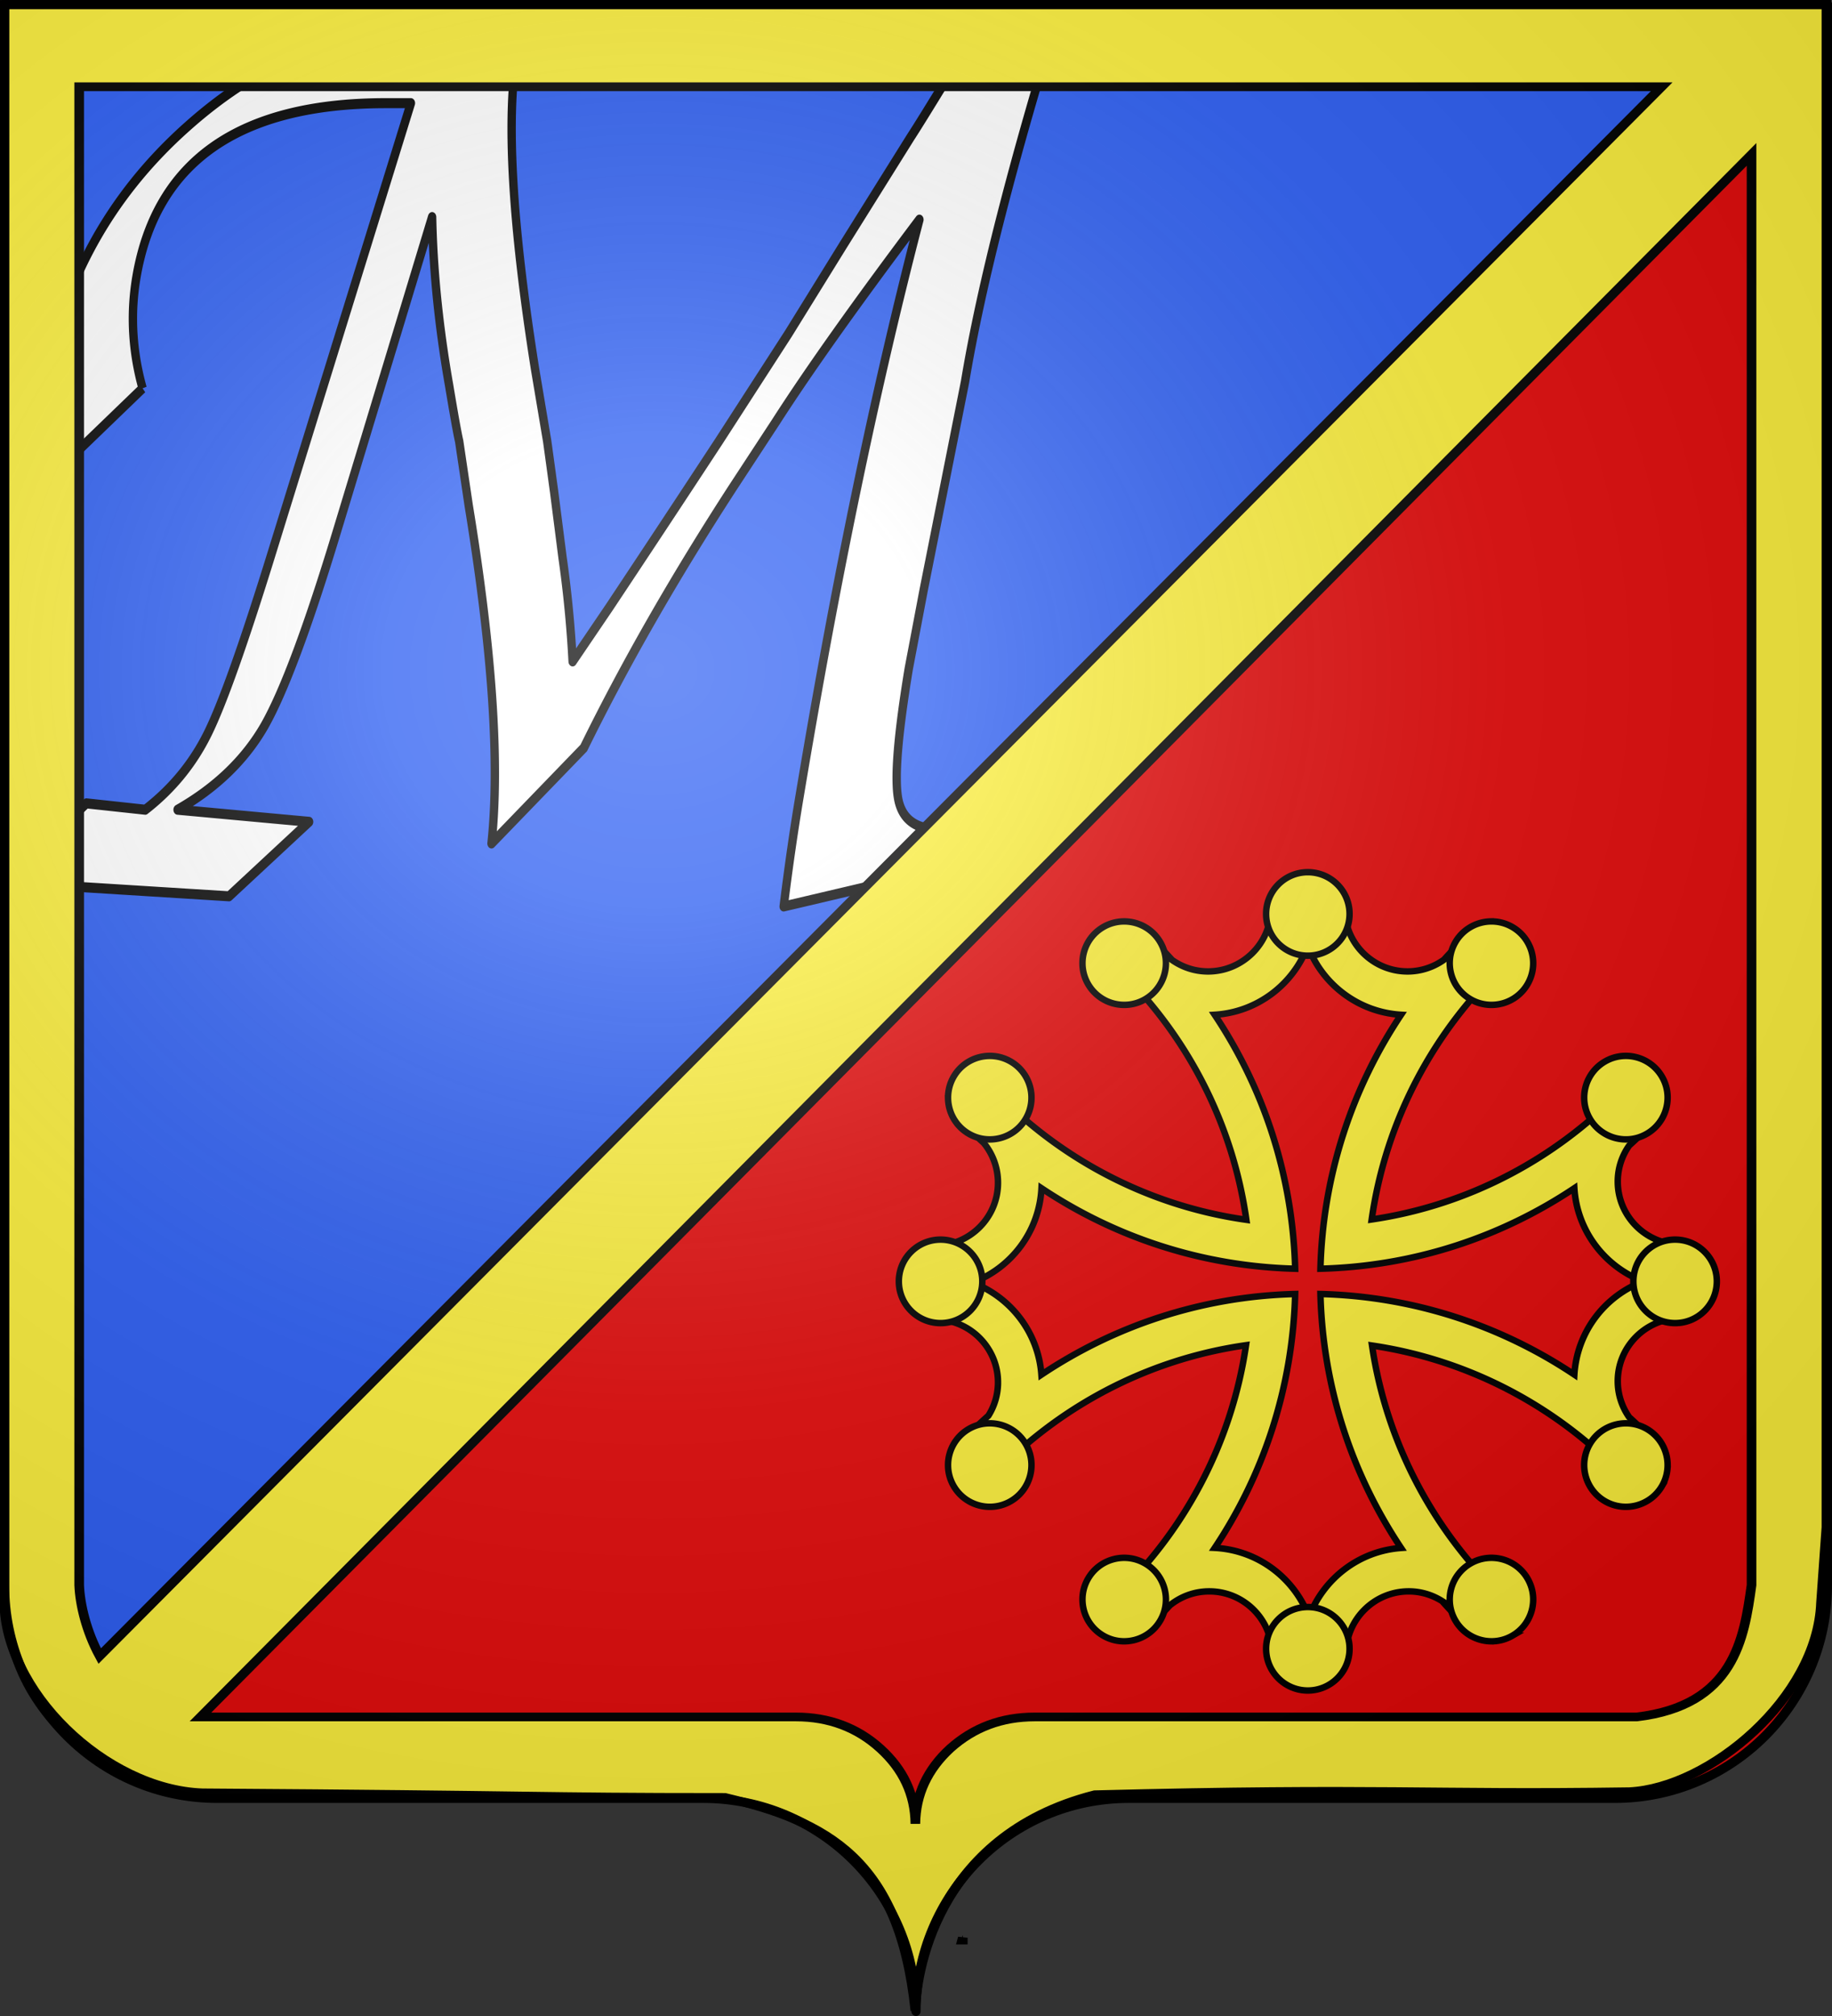 <svg xmlns="http://www.w3.org/2000/svg" xmlns:xlink="http://www.w3.org/1999/xlink" width="600" height="660" version="1.0"><rect width="100%" height="100%" fill="#333333" stroke="none"/><desc>Flag of Canton of Valais (Wallis)</desc><defs><radialGradient xlink:href="#a" id="g" cx="285.186" cy="200.448" r="300" fx="285.186" fy="200.448" gradientTransform="matrix(1.551 0 0 1.35 -227.894 -51.264)" gradientUnits="userSpaceOnUse"/><linearGradient id="a"><stop offset="0" style="stop-color:white;stop-opacity:.314"/><stop offset=".19" style="stop-color:white;stop-opacity:.251"/><stop offset=".6" style="stop-color:#6b6b6b;stop-opacity:.125"/><stop offset="1" style="stop-color:black;stop-opacity:.125"/></linearGradient></defs><path d="M300 658.5c0-38.505 31.203-69.754 69.65-69.754h159.2c38.447 0 69.65-31.25 69.65-69.754V1.5H1.5v517.492c0 38.504 31.203 69.754 69.65 69.754h159.2c38.447 0 69.65 31.25 69.65 69.753" style="fill:#e20909;fill-opacity:1;fill-rule:nonzero;stroke:none;stroke-width:5;stroke-linecap:round;stroke-linejoin:round;stroke-miterlimit:4;stroke-dashoffset:0;stroke-opacity:1"/><path d="M598.5 1.368H1.5V518.86c0 22.683 9.11 40.898 25.868 53.64z" style="fill:#2b5df2;fill-opacity:1;fill-rule:nonzero;stroke:#000;stroke-width:3;stroke-linecap:round;stroke-linejoin:round;stroke-miterlimit:4;stroke-dasharray:none;stroke-dashoffset:0;stroke-opacity:1"/><g style="font-size:374.377px;font-style:italic;font-variant:normal;font-weight:400;font-stretch:normal;line-height:125%;letter-spacing:0;word-spacing:0;fill:#fff;fill-opacity:1;stroke:#000;stroke-width:2.883;stroke-miterlimit:4;stroke-opacity:1;font-family:Apple Chancery;-inkscape-font-specification:Apple Chancery Italic;stroke-dasharray:none;stroke-linejoin:round"><path d="m71.32 111.295-35.464 28.517q-1.28-14.258 1.462-28.517 9.14-45.335 49.357-75.131 40.215-29.98 92.131-29.98 8.592 0 14.99.731 4.387.366 5.85.366h2.376q-1.28 5.302-1.645 7.678-5.667 28.151 6.215 90.67l4.205 20.839q.731 4.387 2.376 14.44l2.925 19.012a279 279 0 0 1 3.473 29.797l12.796-15.721a9161 9161 0 0 0 37.657-47.528l23.947-30.894 19.012-25.592 23.033-30.71q3.29-4.204 12.796-17.184L388.48-.031q-25.41 68.185-33.636 109.498l-14.258 59.776-5.119 22.485q-5.667 28.516-3.656 37.474 2.01 8.775 14.259 8.774 12.978 0 23.947-3.656 1.095 2.194.731 3.84-1.098 6.031-14.076 8.957l-10.237 2.376-54.109 10.602q2.559-17.183 5.484-31.624 18.645-93.23 41.313-165.618-32.356 35.83-49.539 58.13l-14.807 18.83q-30.162 38.753-51.367 74.765l-31.807 27.42q4.386-34.55-7.86-97.067l-3.291-18.463q-.915-3.29-3.474-16.087-5.301-25.226-5.85-48.26l-32.903 90.487q-14.808 40.765-24.861 55.572-10.054 14.625-29.98 24.13l45.335 3.473-27.603 21.388-77.325-4.022 28.151-22.667 20.291 1.828q13.893-8.958 21.57-21.937 7.679-12.978 22.303-52.464L163.816 29.4h-8.59q-76.047 0-86.1 50.27-3.108 15.722 2.193 31.625" style="stroke-width:2.883;stroke-miterlimit:4;stroke-dasharray:none;stroke-linejoin:round" transform="matrix(.95 0 0 1.14 -21.051 .256)"/></g><g style="stroke:#000;stroke-opacity:1;stroke-width:2.941;stroke-miterlimit:4;stroke-dasharray:none"><path d="M322.6 159.7v.1zM345 159.7v.1zM424.6 159.7v.1zM469.4 159.7v.1zM526.6 159.7v.1zM628.6 159.7v.1zM730.6 159.7v.1zM469.4 799.8l-.2.8h.2z" style="fill:#a55c44;stroke:#000;stroke-opacity:1;stroke-width:2.941;stroke-miterlimit:4;stroke-dasharray:none" transform="matrix(1.071 0 0 .971 -187.4 -142.23)"/><g style="stroke:#000;stroke-opacity:1;stroke-width:2.941;stroke-miterlimit:4;stroke-dasharray:none"><path d="M222.009 161.236v537.01c-.813 31.293 30.906 64.817 60.566 65.978 104.527.75 100.291 1.545 159.81 1.545 30.962 8.139 53.39 20.457 58.222 71.895.1-10.751 5.3-58.898 54.849-72.8 87.902-2.478 101.68-.014 163.502-1.024 24.522-1.314 57.484-31.699 58.592-63.671l1.655-25.495V161.236H323.494zm22.897 27.768h483.919l-477.65 529.1c-4.08-8.287-6.046-17.402-6.27-23.925zm511.401 22.804v482.371c-2.28 18.048-5.282 40.555-35.115 44.455H537.115c-10.15 0-18.694 3.566-25.858 10.633-6.965 7.07-10.55 15.544-10.65 25.398-.1-9.854-3.674-18.329-10.738-25.398s-15.72-10.633-25.77-10.633H281.994z" style="fill:#fcef3c;stroke:#000;stroke-width:2.941;stroke-miterlimit:4;stroke-opacity:1;stroke-dasharray:none" transform="matrix(1.071 0 0 .971 -236.358 -155.116)"/></g></g><path d="M0 0h600v660H0z" style="fill:none;stroke:none" transform="matrix(-1 0 0 1 593.808 5.504)"/><g style="fill:#fcef3c" transform="matrix(.705 0 0 .705 216.829 137.493)"><path d="M299.981 226.615c-5.787 0-11.472.322-17.113.877-.35 15.83-13.32 28.586-29.234 28.586-6.231 0-11.995-2-16.732-5.336a229 229 0 0 0-8.309-8.767 173 173 0 0 0-19.362 10.291c2.21 2.065 4.367 4.17 6.48 6.327 1.14 1.363 2.38 2.617 3.659 3.85.083.08.144.187.228.267 27.296 29.462 45.929 67.02 51.835 108.704-46.754-6.623-88.35-29.26-119.106-62.166-3.819 6.198-7.301 12.643-10.33 19.325 2.44 2.437 4.925 4.84 7.471 7.165a29.14 29.14 0 0 1 6.594 18.486c0 15.94-12.795 28.887-28.662 29.196a175 175 0 0 0-.762 16.58c0 5.969.287 11.872.876 17.685 15.813.37 28.548 13.333 28.548 29.235a28.97 28.97 0 0 1-4.46 15.474 237 237 0 0 0-9.604 9.034c3.132 6.911 6.733 13.579 10.71 19.972 30.69-32.653 72.068-55.124 118.573-61.747-6.818 46.338-29.365 87.555-62.05 118.08a173 173 0 0 0 19.4 10.292 216 216 0 0 0 7.28-7.585c5.016-4.046 11.362-6.48 18.295-6.48 15.927 0 28.866 12.775 29.195 28.625 5.469.52 10.976.8 16.58.8 5.968 0 11.871-.325 17.685-.915h.038c.39-15.795 13.307-28.51 29.195-28.51 5.708 0 11.019 1.696 15.513 4.536a228 228 0 0 0 8.995 9.529 173 173 0 0 0 20.01-10.71c-32.402-30.455-54.78-71.447-61.593-117.51 46.05 6.819 87.061 29.164 117.506 61.557a173 173 0 0 0 10.672-20.01 224 224 0 0 0-8.728-8.272c-3.325-4.744-5.298-10.511-5.298-16.732 0-15.902 12.735-28.827 28.548-29.196a175.3 175.3 0 0 0 0-34.266c-15.813-.37-28.548-13.332-28.548-29.234 0-6.25 1.981-12.025 5.336-16.77a226 226 0 0 0 8.69-8.233 173 173 0 0 0-10.29-19.4 199 199 0 0 1-6.632 6.784c-1.34 1.144-2.64 2.342-3.85 3.62-29.185 27.015-66.347 45.539-107.558 51.608 6.626-46.505 29.12-87.897 61.783-118.575a173 173 0 0 0-20.01-10.71 236 236 0 0 0-8.233 8.69c-4.77 3.384-10.603 5.412-16.884 5.412-15.914 0-28.847-12.755-29.196-28.586-5.641-.555-11.365-.877-17.151-.877zm0 17.57c6.69 17.873 23.44 30.809 43.336 32.018-22.675 33.927-36.34 74.359-37.466 117.927 43.565-1.12 84.04-14.731 117.963-37.39 1.231 19.864 14.206 36.563 32.054 43.26-17.866 6.688-30.838 23.412-32.054 43.299-33.923-22.66-74.398-36.31-117.963-37.43 1.126 43.558 14.802 84.007 37.466 117.929-19.645 1.415-36.124 14.355-42.764 32.054-6.746-18.02-23.683-31.07-43.793-32.093 22.635-33.911 36.225-74.347 37.351-117.89-43.558 1.128-83.966 14.803-117.887 37.468-1.415-19.646-14.355-36.124-32.054-42.765 18.027-6.749 31.08-23.71 32.092-43.833 33.912 22.647 74.31 36.265 117.85 37.391-1.128-43.57-14.727-84.001-37.39-117.928 19.873-1.223 36.56-14.161 43.259-32.016z" style="fill:#fcef3c;fill-opacity:1;fill-rule:evenodd;stroke:#000;stroke-width:3;stroke-linecap:butt;stroke-linejoin:miter;stroke-miterlimit:4;stroke-opacity:1;stroke-dasharray:none"/><path id="f" d="M300 210c-10.7 0-19.383 8.684-19.383 19.384S289.3 248.767 300 248.767s19.384-8.683 19.384-19.383S310.7 210 300 210zm-85.834 22.862c-3.125.08-6.268.92-9.164 2.591-9.266 5.35-12.45 17.218-7.101 26.485 5.35 9.266 17.218 12.427 26.484 7.077s12.451-17.195 7.101-26.461c-3.678-6.37-10.446-9.87-17.32-9.692zm170.733 0c-6.546.148-12.874 3.61-16.385 9.692-5.35 9.266-2.165 21.11 7.1 26.46 9.267 5.35 21.135 2.19 26.485-7.076s2.166-21.135-7.1-26.485a19.26 19.26 0 0 0-10.1-2.59z" style="fill:#fcef3c;fill-opacity:1;fill-rule:evenodd;stroke:#000;stroke-width:3;stroke-linecap:butt;stroke-linejoin:miter;stroke-miterlimit:4;stroke-opacity:1;stroke-dasharray:none"/><use xlink:href="#f" width="600" height="660" style="fill:#fcef3c" transform="matrix(1 0 0 -1 0 800)"/><use xlink:href="#f" width="600" height="660" style="fill:#fcef3c" transform="matrix(0 -1 1 0 -99.998 700.003)"/><use xlink:href="#f" width="600" height="660" style="fill:#fcef3c" transform="matrix(0 1 -1 0 699.998 99.997)"/></g><path d="M1.5 1.5V518.99c0 38.505 31.203 69.755 69.65 69.755h159.2c38.447 0 69.65 31.25 69.65 69.754 0-38.504 31.203-69.754 69.65-69.754h159.2c38.447 0 69.65-31.25 69.65-69.755V1.5z" style="fill:url(#g);fill-opacity:1;fill-rule:evenodd;stroke:none;stroke-width:3;stroke-linecap:butt;stroke-linejoin:miter;stroke-miterlimit:4;stroke-dasharray:none;stroke-opacity:1"/><path d="M300 658.5c0-38.504 31.203-69.754 69.65-69.754h159.2c38.447 0 69.65-31.25 69.65-69.753V1.5H1.5v517.493c0 38.504 31.203 69.753 69.65 69.753h159.2c38.447 0 69.65 31.25 69.65 69.754" style="fill:none;fill-opacity:1;fill-rule:nonzero;stroke:#000;stroke-width:3;stroke-linecap:round;stroke-linejoin:round;stroke-miterlimit:4;stroke-dasharray:none;stroke-dashoffset:0;stroke-opacity:1"/></svg>
